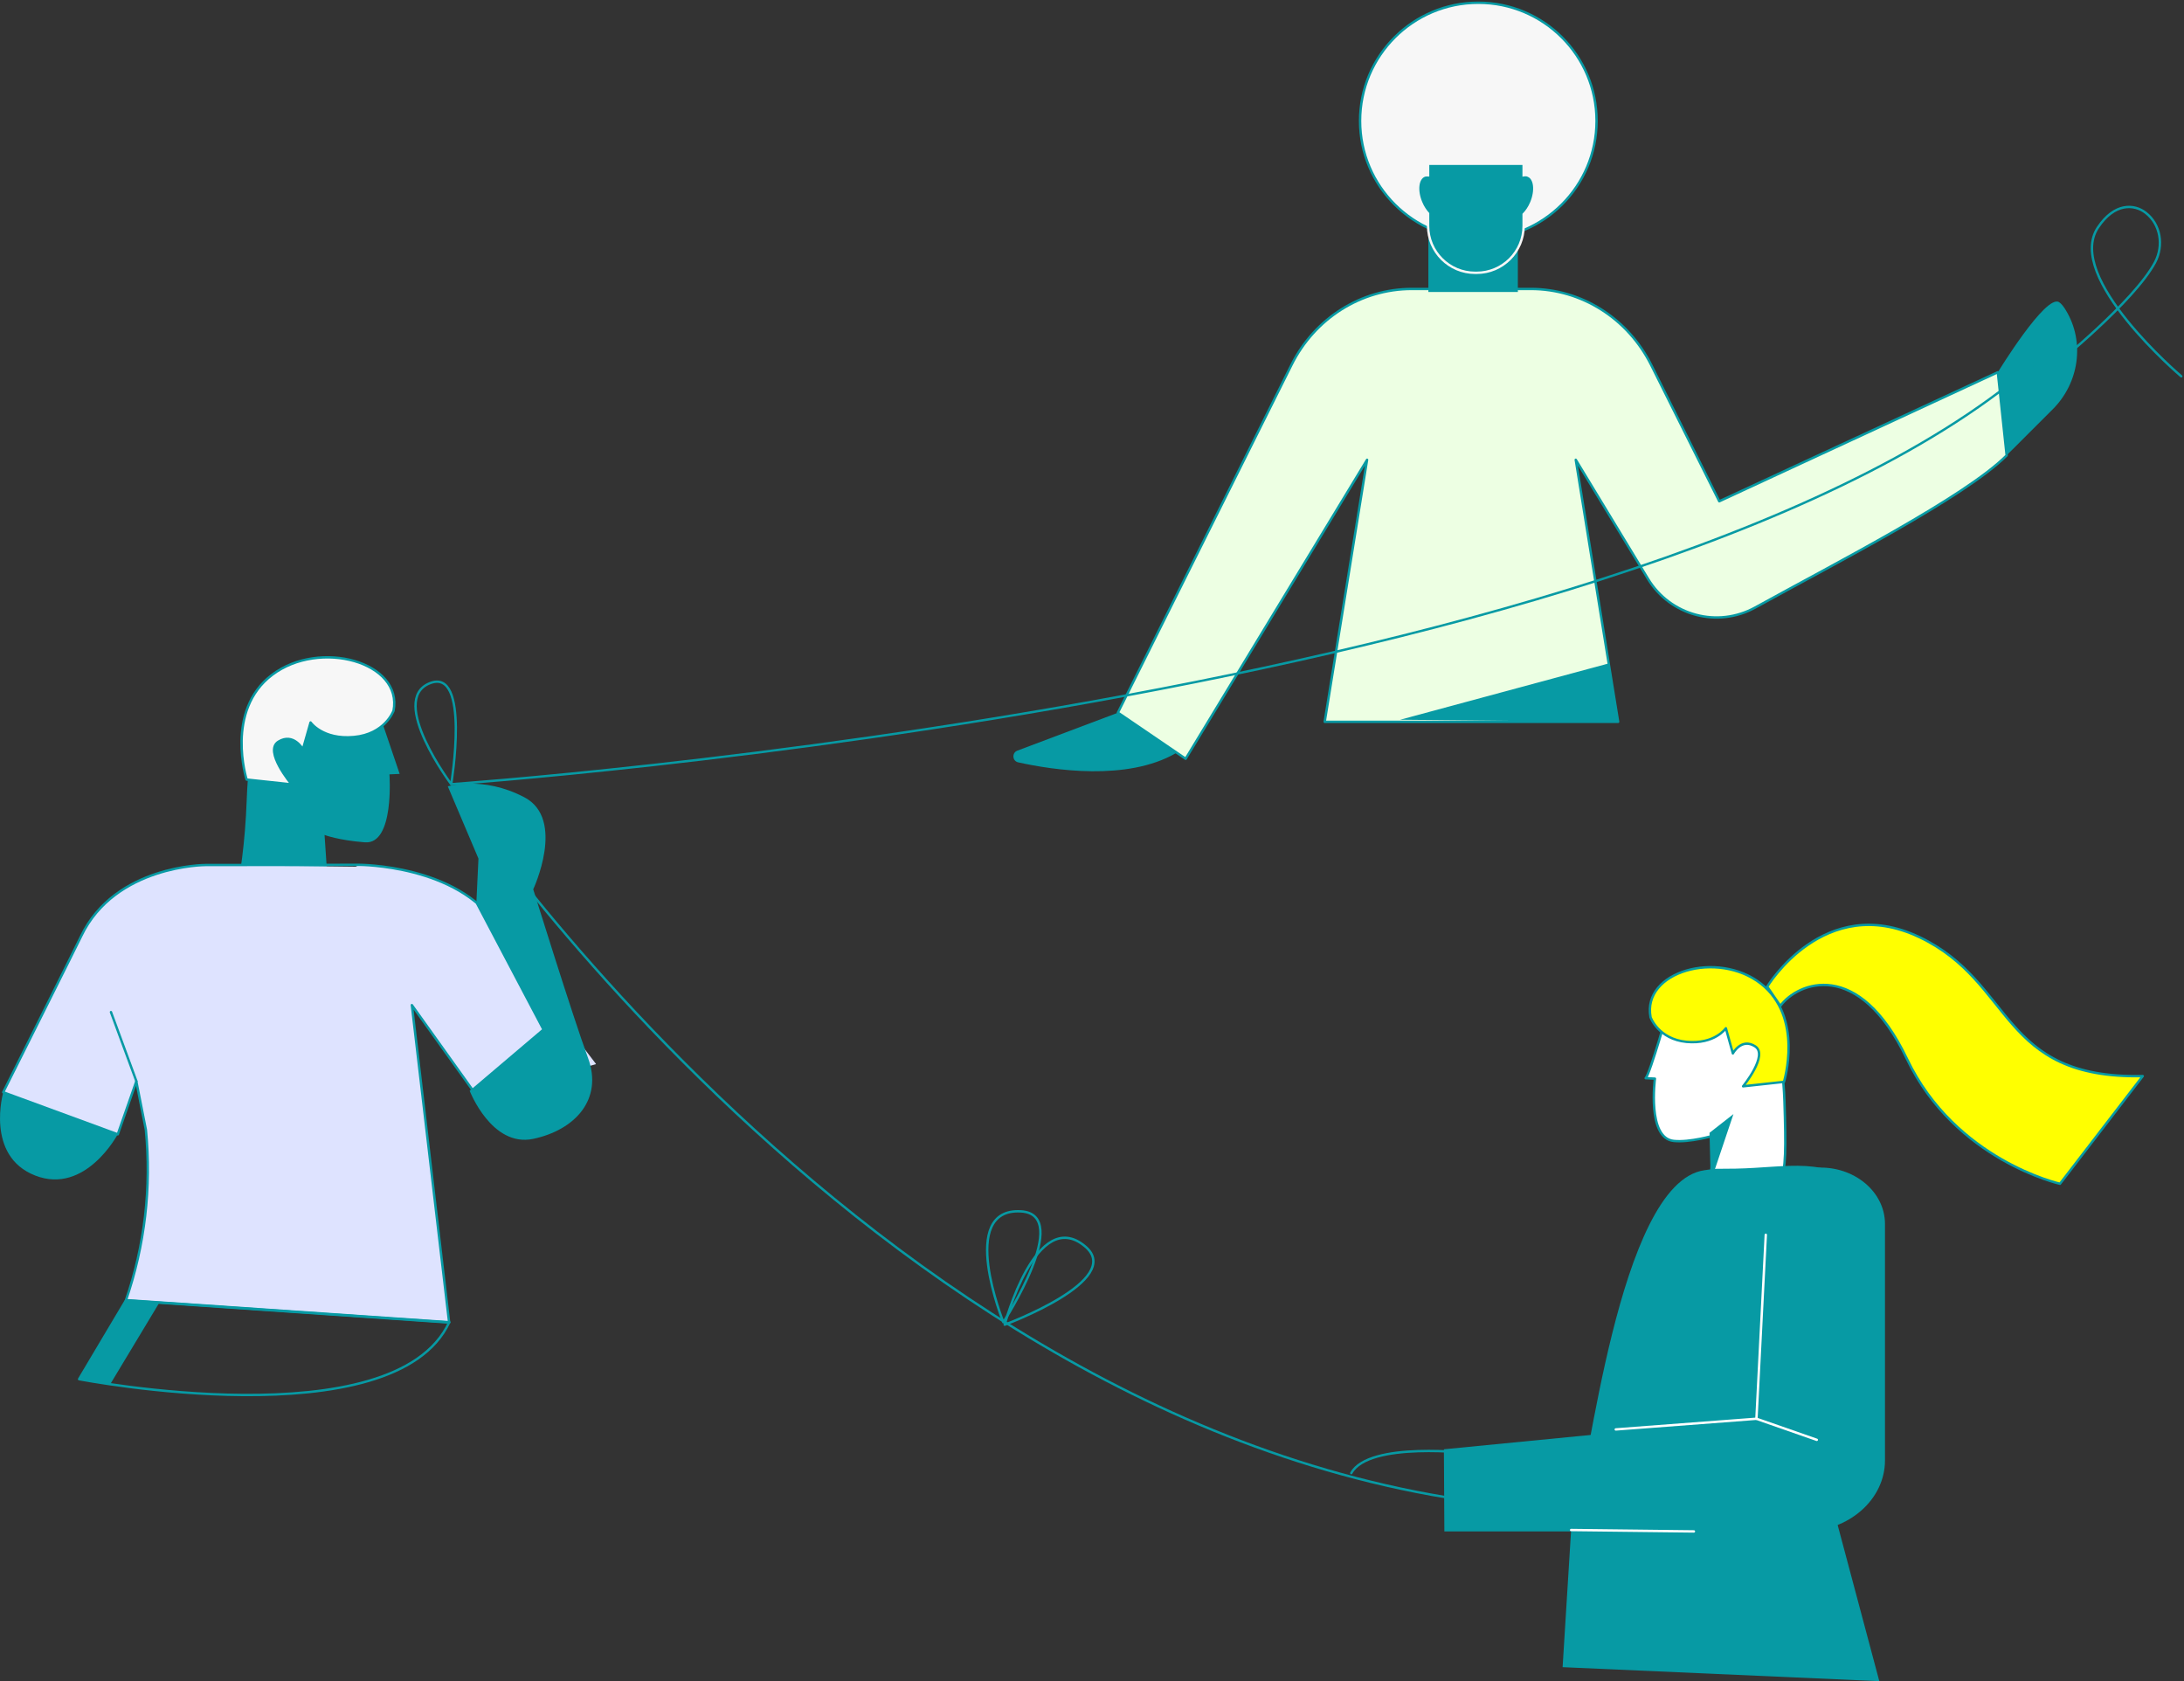 <?xml version="1.0" encoding="UTF-8"?> <svg xmlns="http://www.w3.org/2000/svg" width="521" height="401" viewBox="0 0 521 401" fill="none"><rect x="0" y="0" width="521" height="401" fill="#333333" stroke="none"/><g clip-path="url(#clip0_47_4226)"><path d="M478.689 108.632L476.59 88.791L410.134 119.568L393.909 87.077C388.336 75.939 377.278 68.927 365.206 68.927H336.773C324.7 68.927 313.62 75.916 308.069 87.077L266.683 169.983L282.84 180.986L326.122 109.669L316.012 172.17H386.011L375.902 109.669L393.142 138.079C398.468 146.85 409.728 149.848 418.709 144.91C437.687 134.426 468.715 118.598 478.689 108.632Z" fill="#EDFFE3"></path><path d="M362.091 53.82H340.744V75.353H362.091V53.82Z" fill="#079AA4"></path><path d="M266.683 170.005L242.696 179.046C241.342 179.565 241.477 181.526 242.899 181.842C251.158 183.668 268.827 186.397 280.493 179.655" fill="#079AA4"></path><path d="M478.689 108.632L476.59 88.791L410.134 119.568L393.909 87.077C388.336 75.939 377.278 68.927 365.206 68.927H336.773C324.7 68.927 313.62 75.916 308.069 87.077L266.683 169.983L282.84 180.986L326.122 109.669L316.012 172.17H386.011L375.902 109.669L393.142 138.079C398.468 146.85 409.728 149.848 418.709 144.91C437.687 134.426 468.715 118.598 478.689 108.632Z" stroke="#079AA4" stroke-width="0.57" stroke-linecap="round" stroke-linejoin="round"></path><path d="M108.722 189.035C108.722 189.035 228.389 368.645 394.022 359.942" stroke="#079AA4" stroke-width="0.57" stroke-linecap="round" stroke-linejoin="round"></path><path d="M374.796 364.947L372.765 397.663L448.315 401L434.889 350.675" fill="#079AA4"></path><path d="M89.203 167.345L67.382 164.685C67.382 164.685 59.687 167.12 58.874 190.411C58.039 213.702 53.504 217.738 59.461 214.108C69.142 208.2 78.213 210.906 78.213 210.906L77.423 199.159C77.423 199.159 80.673 200.422 87.059 200.918C94.145 201.459 92.903 184.706 92.903 184.706L95.341 184.594L88.661 164.91" fill="#079AA4"></path><path d="M93.851 169.577C93.851 169.577 91.82 175.146 84.396 175.8C76.972 176.476 74.084 172.328 74.084 172.328L72.256 178.731C72.256 178.731 70.022 174.695 66.434 176.905C62.846 179.114 69.57 187.096 69.57 187.096L58.829 185.946C58.829 185.946 53.616 169.509 64.922 160.964C76.227 152.396 96.175 157.875 93.874 169.577H93.851Z" fill="#F7F7F7"></path><path d="M93.851 169.577C93.851 169.577 91.82 175.146 84.396 175.8C76.972 176.476 74.084 172.328 74.084 172.328L72.256 178.731C72.256 178.731 70.022 174.695 66.434 176.905C62.846 179.114 69.57 187.096 69.57 187.096L58.829 185.946C58.829 185.946 53.616 169.509 64.922 160.964C76.227 152.396 96.175 157.875 93.874 169.577H93.851Z" stroke="#079AA4" stroke-width="0.57" stroke-linecap="round" stroke-linejoin="round"></path><path d="M398.197 239.924C398.197 239.924 393.661 256.067 392.578 257.172L394.789 257.285C394.789 257.285 392.871 271.489 399.28 272.143C403.116 272.549 408.825 270.858 408.825 270.858L408.081 281.861C408.081 281.861 405.914 278.953 415.798 281.929C425.682 284.905 426.404 284.499 425.682 262.674C424.96 240.848 417.175 237.962 417.175 237.962L397.339 240.42" fill="white"></path><path d="M398.197 239.924C398.197 239.924 393.661 256.067 392.578 257.172L394.789 257.285C394.789 257.285 392.871 271.489 399.28 272.143C403.116 272.549 408.825 270.858 408.825 270.858L408.081 281.861C408.081 281.861 405.914 278.953 415.798 281.929C425.682 284.905 426.404 284.499 425.682 262.674C424.96 240.848 417.175 237.962 417.175 237.962L397.339 240.42" stroke="#079AA4" stroke-width="0.57" stroke-linecap="round" stroke-linejoin="round"></path><path d="M393.751 242.652C393.751 242.652 395.602 247.86 402.326 248.514C409.073 249.145 411.714 245.267 411.714 245.267L413.384 251.265C413.384 251.265 415.414 247.477 418.686 249.574C421.936 251.648 415.821 259.111 415.821 259.111L425.569 258.052C425.569 258.052 430.33 242.652 420.063 234.625C409.796 226.598 391.675 231.694 393.751 242.652Z" fill="#FFFF00"></path><path d="M375.947 358.408C378.835 353.786 385.876 282.109 406.569 279.133C409.931 278.637 408.532 278.84 414.038 278.75C426.427 278.524 436.378 275.548 443.735 284.071C454.814 296.832 438.59 321.769 430.037 334.689C426.855 339.514 422.071 348.285 421.124 360.821C421.124 360.821 394.203 359.739 373.216 361.362L374.773 364.947C374.773 364.947 373.758 361.903 375.924 358.408H375.947Z" fill="#079AA4"></path><path d="M393.751 242.652C393.751 242.652 395.602 247.86 402.326 248.514C409.073 249.145 411.714 245.267 411.714 245.267L413.384 251.265C413.384 251.265 415.414 247.477 418.686 249.574C421.936 251.648 415.821 259.111 415.821 259.111L425.569 258.052C425.569 258.052 430.33 242.652 420.063 234.625C409.796 226.598 391.675 231.694 393.751 242.652Z" stroke="#079AA4" stroke-width="0.57" stroke-linecap="round" stroke-linejoin="round"></path><path d="M433.309 278.524C425.163 278.997 418.98 285.243 418.98 292.39V338.409L344.445 345.692L344.558 365.285H430.308C441.004 365.285 449.669 357.687 449.669 348.33V291.939C449.669 284.228 442.245 278.028 433.309 278.524Z" fill="#079AA4"></path><path d="M239.356 315.388C239.356 315.388 228.344 288.084 243.53 288.941C256.077 289.64 239.356 315.388 239.356 315.388Z" stroke="#079AA4" stroke-width="0.57" stroke-linecap="round" stroke-linejoin="round"></path><path d="M239.672 315.975C239.672 315.975 247.186 287.521 258.853 297.284C268.488 305.333 239.672 315.975 239.672 315.975Z" stroke="#079AA4" stroke-width="0.57" stroke-linecap="round" stroke-linejoin="round"></path><path d="M142.165 253.767C142.165 253.767 128.061 235.504 118.651 220.871C109.241 206.261 85.728 206.261 85.728 206.261L84.847 206.734L49.013 206.306C49.013 206.306 27.463 206.306 19.361 223.284C18.481 225.155 0.767 260.509 0.767 260.509L28.094 270.542L32.517 257.916L34.797 269.438C36.15 283.169 34.548 297.058 30.035 310.158L107.143 315.434L98.252 239.721L113.935 261.659L142.142 253.835L142.165 253.767Z" fill="#DEE3FF"></path><path d="M134.537 250.115C134.537 250.115 128.061 235.504 118.651 220.894C109.241 206.283 85.728 206.283 85.728 206.283L49.013 206.328C49.013 206.328 27.463 206.328 19.361 223.306C18.481 225.178 0.767 260.532 0.767 260.532L28.094 270.565L32.517 257.939L34.797 269.46C36.15 283.191 34.548 297.08 30.035 310.18L107.143 315.456L98.252 239.743L113.935 261.681L134.515 250.182L134.537 250.115Z" stroke="#079AA4" stroke-width="0.57" stroke-linecap="round" stroke-linejoin="round"></path><path d="M0.79 260.486C0.79 260.486 -3.611 275.706 8.395 280.395C20.422 285.085 28.117 270.497 28.117 270.497" fill="#079AA4"></path><path d="M112.039 260.171C112.039 260.171 117.275 273.744 127.204 271.647C137.133 269.55 143.925 262.245 140.269 252.324C136.614 242.403 127.204 212.123 127.204 212.123C127.204 212.123 135.034 195.415 125.105 190.184C115.176 184.953 106.827 187.569 106.827 187.569L114.138 204.795L113.619 215.753L129.302 245.515" fill="#079AA4"></path><path d="M107.165 315.388C94.1 343.572 18.865 328.962 18.865 328.962L30.08 310.112L107.188 315.388H107.165Z" stroke="#079AA4" stroke-width="0.57" stroke-linecap="round" stroke-linejoin="round"></path><path d="M476.59 88.79C476.59 88.79 488.076 69.986 491.213 72.083C491.732 72.421 492.296 73.12 492.838 74.045C497.419 81.598 495.952 91.361 489.701 97.606L478.666 108.632L476.568 88.79H476.59Z" fill="#079AA4"></path><path d="M490.04 87.28C490.04 87.28 509.085 71.993 514.095 62.569C516.216 58.578 515.426 53.505 511.861 50.754C509.153 48.657 504.437 48.296 500.465 54.271C492.522 66.176 520.346 89.76 520.346 89.76" stroke="#079AA4" stroke-width="0.57" stroke-linecap="round" stroke-linejoin="round"></path><path d="M352.659 57.022C368.237 57.022 380.866 44.404 380.866 28.838C380.866 13.273 368.237 0.654 352.659 0.654C337.08 0.654 324.452 13.273 324.452 28.838C324.452 44.404 337.08 57.022 352.659 57.022Z" fill="#FFFEFE" stroke="#231F20" stroke-width="0.12"></path><path d="M352.659 57.022C368.237 57.022 380.866 44.404 380.866 28.838C380.866 13.273 368.237 0.654 352.659 0.654C337.08 0.654 324.452 13.273 324.452 28.838C324.452 44.404 337.08 57.022 352.659 57.022Z" fill="#F7F7F7"></path><path d="M352.659 57.022C368.237 57.022 380.866 44.404 380.866 28.838C380.866 13.273 368.237 0.654 352.659 0.654C337.08 0.654 324.452 13.273 324.452 28.838C324.452 44.404 337.08 57.022 352.659 57.022Z" stroke="#079AA4" stroke-width="0.57" stroke-linecap="round" stroke-linejoin="round"></path><path d="M340.767 34.249H363.558V53.82C363.558 59.998 358.526 65.026 352.343 65.026H351.982C345.799 65.026 340.767 59.998 340.767 53.82V34.249Z" fill="#FFFEFE" stroke="#231F20" stroke-width="0.12"></path><path d="M364.574 41.892C364.235 41.757 363.852 41.735 363.468 41.802V34.272H340.676V41.802C340.361 41.78 340.045 41.802 339.751 41.915C338.149 42.591 337.811 45.455 339.029 48.318C339.458 49.355 340.045 50.235 340.676 50.934V53.865C340.676 60.065 345.709 65.071 351.892 65.071H352.253C358.458 65.071 363.468 60.043 363.468 53.865V51.114C364.168 50.415 364.822 49.446 365.296 48.318C366.492 45.455 366.176 42.591 364.574 41.915V41.892Z" fill="#079AA4"></path><path d="M364.574 41.892C364.235 41.757 363.852 41.735 363.468 41.802V34.272H340.676V41.802C340.361 41.78 340.045 41.802 339.751 41.915C338.149 42.591 337.811 45.455 339.029 48.318C339.458 49.355 340.045 50.235 340.676 50.934V53.865C340.676 60.065 345.709 65.071 351.892 65.071H352.253C358.458 65.071 363.468 60.043 363.468 53.865V51.114C364.168 50.415 364.822 49.446 365.296 48.318C366.492 45.455 366.176 42.591 364.574 41.915V41.892Z" fill="#079AA4" stroke="#F7F7F7" stroke-width="0.57" stroke-miterlimit="10"></path><path d="M492.522 79.816C409.547 166.194 107.639 187.05 107.639 187.05M107.639 187.05C107.639 187.05 92.633 167.006 102.471 162.993C112.288 158.979 107.639 187.05 107.639 187.05Z" stroke="#079AA4" stroke-width="0.56" stroke-linecap="round" stroke-linejoin="round"></path><path d="M26.47 241.412L32.54 257.894" stroke="#079AA4" stroke-width="0.57" stroke-linecap="round" stroke-linejoin="round"></path><path d="M383.709 158.258L334.02 171.673L385.989 172.192L383.709 158.258Z" fill="#079AA4"></path><path d="M366.808 27.439H335.757V39.344H366.808V27.439Z" fill="#F7F7F7"></path><path d="M385.447 340.957L419.002 338.409L421.236 294.532" stroke="white" stroke-width="0.57" stroke-linecap="round" stroke-linejoin="round"></path><path d="M374.796 364.947L404.086 365.285" stroke="white" stroke-width="0.57" stroke-linecap="round" stroke-linejoin="round"></path><path d="M433.399 343.437L419.002 338.409" stroke="white" stroke-width="0.57" stroke-linecap="round" stroke-linejoin="round"></path><path d="M367.304 69.648H336.75V80.313H367.304V69.648Z" fill="#EDFFE3"></path><path fill-rule="evenodd" clip-rule="evenodd" d="M26.222 330.292L37.888 310.924L30.058 310.112L18.843 328.962L26.222 330.292Z" fill="#079AA4"></path><path fill-rule="evenodd" clip-rule="evenodd" d="M413.519 265.74L408.103 281.861L407.81 270.205L413.519 265.74Z" fill="#079AA4"></path><path fill-rule="evenodd" clip-rule="evenodd" d="M421.552 235.346C421.552 235.346 435.137 212.731 457.861 223.531C480.584 234.331 476.861 257.42 511.139 256.676L491.393 282.357C491.393 282.357 466.436 276.765 454.882 252.572C443.328 228.379 428.796 234.331 424.689 239.923" fill="#FFFF00"></path><path fill-rule="evenodd" clip-rule="evenodd" d="M424.712 239.923C428.819 234.331 443.351 228.379 454.905 252.572C466.458 276.765 491.416 282.357 491.416 282.357L511.161 256.676C476.884 257.42 480.607 234.331 457.883 223.531C435.16 212.731 421.575 235.346 421.575 235.346L424.712 239.923Z" stroke="#079AA4" stroke-width="0.57" stroke-linecap="round" stroke-linejoin="round"></path><path d="M351.17 346.661C351.17 346.661 326.573 343.685 322.353 351.374" stroke="#079AA4" stroke-width="0.57" stroke-linecap="round" stroke-linejoin="round"></path></g><defs><clipPath id="clip0_47_4226"><rect width="521" height="401" fill="white"></rect></clipPath></defs></svg> 